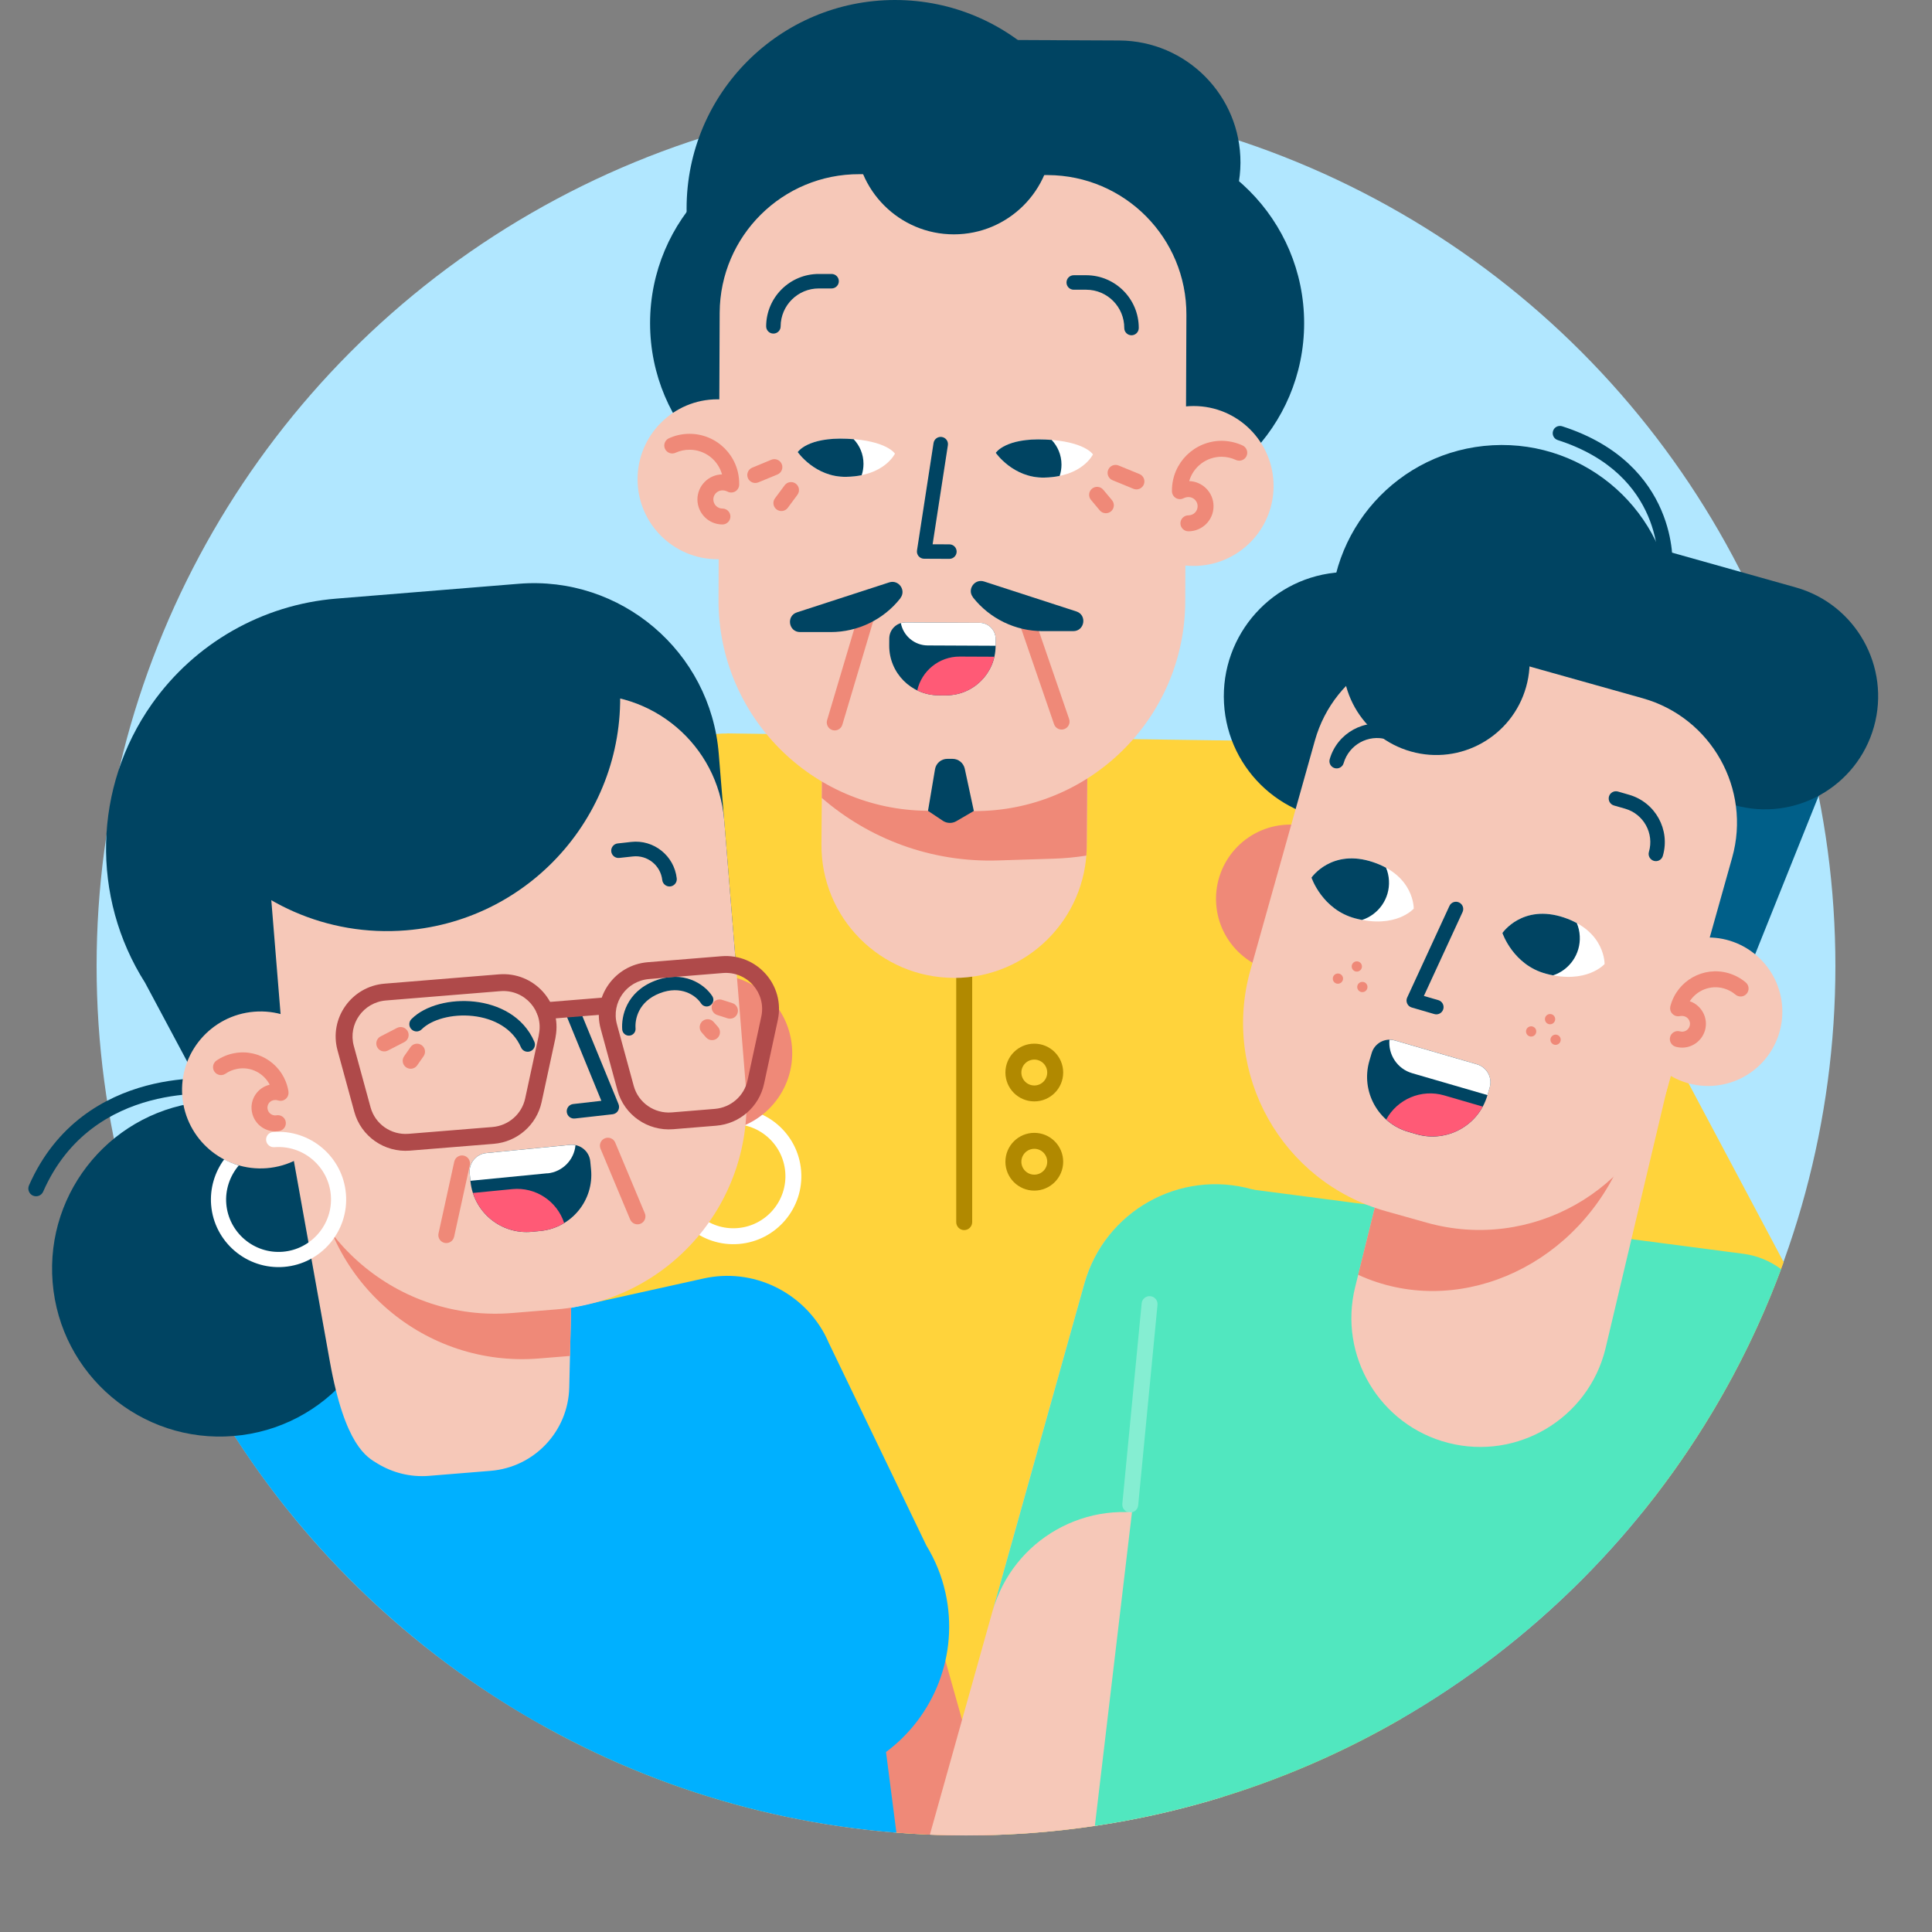 <svg width="50" height="50" viewBox="0 0 50 50" fill="none" xmlns="http://www.w3.org/2000/svg">
<rect x="0" y="0" width="50" height="50" fill="#808080" stroke="none"/>
<g clip-path="url(#clip0_9831_45077)">
<circle cx="25" cy="25" r="22.5" fill="#B1E7FF"/>
<path d="M42.513 39.127L35.48 25.904C34.462 24.49 34.784 22.515 36.197 21.497C37.611 20.479 39.586 20.8 40.604 22.214L46.161 32.664C45.305 35.028 44.064 37.208 42.513 39.127Z" fill="#FFD33B"/>
<path d="M14.033 44.65L16.496 21.226C16.524 19.965 17.562 18.965 18.82 18.983L18.82 18.98L34.306 19.2C35.571 19.218 36.581 20.256 36.566 21.522L36.266 44.48C32.953 46.4 29.105 47.5 25.001 47.5C21.018 47.5 17.278 46.465 14.033 44.65Z" fill="#FFD33B"/>
<path fill-rule="evenodd" clip-rule="evenodd" d="M24.953 22.754C25.067 22.754 25.16 22.846 25.16 22.96L25.16 31.628C25.16 31.742 25.067 31.835 24.953 31.835C24.839 31.835 24.747 31.742 24.747 31.628L24.747 22.96C24.747 22.846 24.839 22.754 24.953 22.754Z" fill="#B18900"/>
<path fill-rule="evenodd" clip-rule="evenodd" d="M26.768 27.422C26.583 27.422 26.433 27.572 26.433 27.757C26.433 27.942 26.583 28.092 26.768 28.092C26.953 28.092 27.102 27.942 27.102 27.757C27.102 27.572 26.953 27.422 26.768 27.422ZM26.02 27.757C26.02 27.344 26.355 27.01 26.768 27.01C27.18 27.01 27.515 27.344 27.515 27.757C27.515 28.17 27.18 28.504 26.768 28.504C26.355 28.504 26.02 28.17 26.02 27.757Z" fill="#B18900"/>
<path fill-rule="evenodd" clip-rule="evenodd" d="M26.768 29.731C26.583 29.731 26.433 29.881 26.433 30.066C26.433 30.25 26.583 30.4 26.768 30.4C26.953 30.4 27.102 30.25 27.102 30.066C27.102 29.881 26.953 29.731 26.768 29.731ZM26.02 30.066C26.02 29.653 26.355 29.318 26.768 29.318C27.18 29.318 27.515 29.653 27.515 30.066C27.515 30.478 27.18 30.813 26.768 30.813C26.355 30.813 26.02 30.478 26.02 30.066Z" fill="#B18900"/>
<path d="M25.735 47.488C25.491 47.496 25.246 47.5 25.001 47.5C23.223 47.5 21.493 47.294 19.834 46.904L18.699 42.863C18.261 41.438 19.089 39.928 20.549 39.491C22.011 39.053 23.551 39.852 23.989 41.275L25.735 47.488Z" fill="#EF8978"/>
<path d="M23.199 47.43C15.507 46.821 8.903 42.342 5.334 35.941L18.208 33.087C19.493 32.803 20.75 33.436 21.338 34.522C21.38 34.601 21.417 34.68 21.452 34.761L23.975 39.999C24.199 40.367 24.371 40.775 24.468 41.221L24.468 41.218C24.824 42.825 24.171 44.419 22.93 45.342L23.199 47.43Z" fill="#00B0FF"/>
<path d="M24.065 47.481L28.06 33.227C28.585 31.354 30.528 30.261 32.4 30.786C34.271 31.31 35.363 33.254 34.839 35.126L31.651 46.502C29.549 47.151 27.316 47.501 25.001 47.501C24.688 47.501 24.376 47.494 24.065 47.481Z" fill="#F6C8B8"/>
<path d="M30.027 39.262C28.154 38.737 26.211 39.832 25.687 41.703L28.064 33.219C28.589 31.346 30.533 30.254 32.404 30.779C34.278 31.304 35.369 33.248 34.845 35.119L32.468 43.599C32.992 41.728 31.898 39.787 30.027 39.262Z" fill="#51E7BF"/>
<path d="M28.335 47.255L30.039 32.851C30.179 31.547 31.25 30.627 32.433 30.788L45.138 32.451C45.492 32.5 45.817 32.64 46.095 32.846C43.284 40.401 36.53 46.037 28.335 47.255Z" fill="#51E7BF"/>
<path opacity="0.3" fill-rule="evenodd" clip-rule="evenodd" d="M29.771 33.545C29.884 33.556 29.967 33.656 29.956 33.77L29.456 38.957C29.445 39.071 29.345 39.154 29.231 39.143C29.118 39.132 29.035 39.031 29.046 38.918L29.546 33.73C29.557 33.617 29.657 33.534 29.771 33.545Z" fill="white"/>
<path d="M24.693 25.307C22.787 25.307 21.244 23.753 21.259 21.847L21.318 14.18H28.186L28.125 21.901C28.11 23.786 26.576 25.309 24.691 25.309L24.693 25.307Z" fill="#F6C8B8"/>
<path d="M28.114 22.143C28.12 22.063 28.124 21.982 28.125 21.901L28.186 14.18H21.317L21.268 20.65C22.488 21.706 24.092 22.323 25.831 22.268L27.28 22.222C27.563 22.213 27.842 22.186 28.114 22.143Z" fill="#EF8978"/>
<path d="M21.672 13.211C24.35 13.211 26.52 11.041 26.52 8.364C26.52 5.686 24.35 3.516 21.672 3.516C18.995 3.516 16.824 5.686 16.824 8.364C16.824 11.041 18.995 13.211 21.672 13.211Z" fill="#004462"/>
<path d="M28.903 13.211C31.58 13.211 33.751 11.041 33.751 8.364C33.751 5.686 31.58 3.516 28.903 3.516C26.225 3.516 24.055 5.686 24.055 8.364C24.055 11.041 26.225 13.211 28.903 13.211Z" fill="#004462"/>
<path d="M23.163 10.788C26.142 10.788 28.556 8.373 28.556 5.394C28.556 2.415 26.142 0 23.163 0C20.183 0 17.769 2.415 17.769 5.394C17.769 8.373 20.183 10.788 23.163 10.788Z" fill="#004462"/>
<path d="M22.753 1.02L28.966 1.048C30.703 1.056 32.111 2.473 32.103 4.213C32.095 5.951 30.677 7.358 28.937 7.35L22.724 7.322L22.753 1.02Z" fill="#004462"/>
<path d="M30.891 14.646C32.033 14.646 32.96 13.72 32.96 12.577C32.96 11.434 32.033 10.508 30.891 10.508C29.748 10.508 28.821 11.434 28.821 12.577C28.821 13.72 29.748 14.646 30.891 14.646Z" fill="#F6C8B8"/>
<path d="M25.203 20.988L24.017 20.983C21.009 20.97 18.582 18.521 18.595 15.513L18.625 8.093C18.636 6.105 20.253 4.5 22.244 4.508L27.119 4.531C29.107 4.541 30.712 6.159 30.704 8.149L30.674 15.569C30.661 18.577 28.212 21.003 25.203 20.991V20.988Z" fill="#F6C8B8"/>
<path fill-rule="evenodd" clip-rule="evenodd" d="M30.33 12.688C30.333 11.977 30.913 11.405 31.624 11.408C31.813 11.411 31.995 11.453 32.159 11.529C32.262 11.577 32.307 11.7 32.26 11.803C32.212 11.906 32.089 11.951 31.986 11.904C31.875 11.852 31.75 11.823 31.619 11.821C31.219 11.819 30.881 12.085 30.776 12.451C31.123 12.461 31.408 12.746 31.406 13.103C31.405 13.463 31.113 13.75 30.756 13.75C30.642 13.75 30.549 13.657 30.549 13.543C30.549 13.43 30.642 13.337 30.756 13.337C30.888 13.337 30.994 13.232 30.994 13.102C30.995 12.937 30.822 12.8 30.628 12.896C30.564 12.928 30.488 12.925 30.428 12.887C30.367 12.849 30.33 12.783 30.33 12.712L30.33 12.688ZM31.406 13.103L31.406 13.104L31.406 13.102L31.406 13.103Z" fill="#EF8978"/>
<path d="M18.569 14.473C19.712 14.473 20.639 13.546 20.639 12.403C20.639 11.26 19.712 10.334 18.569 10.334C17.427 10.334 16.5 11.26 16.5 12.403C16.5 13.546 17.427 14.473 18.569 14.473Z" fill="#F6C8B8"/>
<path d="M17.849 11.639C17.717 11.639 17.594 11.666 17.484 11.717C17.381 11.765 17.258 11.72 17.21 11.616C17.163 11.513 17.208 11.39 17.311 11.343C17.477 11.266 17.66 11.227 17.849 11.227C18.56 11.23 19.133 11.807 19.13 12.518V12.54C19.13 12.611 19.093 12.678 19.032 12.716C18.971 12.753 18.895 12.757 18.831 12.724C18.637 12.627 18.463 12.759 18.461 12.924C18.462 13.056 18.567 13.161 18.696 13.161C18.81 13.161 18.903 13.253 18.903 13.367C18.903 13.481 18.81 13.573 18.696 13.573C18.336 13.573 18.049 13.28 18.049 12.923C18.052 12.569 18.339 12.284 18.686 12.278C18.584 11.91 18.249 11.641 17.849 11.639Z" fill="#EF8978"/>
<path fill-rule="evenodd" clip-rule="evenodd" d="M28.26 12.648C28.347 12.575 28.477 12.586 28.551 12.673L28.778 12.944C28.851 13.031 28.84 13.161 28.753 13.234C28.665 13.307 28.535 13.296 28.462 13.209L28.235 12.938C28.162 12.851 28.173 12.721 28.26 12.648Z" fill="#EF8978"/>
<path fill-rule="evenodd" clip-rule="evenodd" d="M28.68 12.159C28.723 12.054 28.843 12.004 28.949 12.047L29.49 12.269C29.595 12.312 29.645 12.432 29.602 12.538C29.559 12.643 29.438 12.694 29.333 12.65L28.792 12.428C28.687 12.385 28.636 12.265 28.68 12.159Z" fill="#EF8978"/>
<path fill-rule="evenodd" clip-rule="evenodd" d="M20.232 12.011C20.275 12.116 20.225 12.236 20.12 12.28L19.625 12.484C19.52 12.527 19.399 12.477 19.355 12.372C19.312 12.267 19.362 12.146 19.468 12.103L19.962 11.898C20.068 11.855 20.188 11.905 20.232 12.011Z" fill="#EF8978"/>
<path fill-rule="evenodd" clip-rule="evenodd" d="M20.595 12.517C20.686 12.585 20.705 12.714 20.637 12.806L20.387 13.143C20.32 13.234 20.19 13.253 20.099 13.185C20.008 13.117 19.988 12.988 20.056 12.897L20.306 12.56C20.374 12.468 20.503 12.449 20.595 12.517Z" fill="#EF8978"/>
<path fill-rule="evenodd" clip-rule="evenodd" d="M22.463 15.807C22.572 15.84 22.634 15.955 22.602 16.064L21.8 18.756C21.768 18.865 21.653 18.927 21.544 18.895C21.435 18.862 21.373 18.747 21.405 18.638L22.206 15.946C22.239 15.837 22.354 15.775 22.463 15.807Z" fill="#EF8978"/>
<path fill-rule="evenodd" clip-rule="evenodd" d="M26.511 15.874C26.619 15.838 26.736 15.895 26.773 16.003L27.669 18.608C27.706 18.715 27.649 18.833 27.541 18.87C27.433 18.907 27.316 18.849 27.279 18.742L26.383 16.137C26.346 16.029 26.404 15.912 26.511 15.874Z" fill="#EF8978"/>
<path d="M28.285 11.76C28.285 11.76 28.079 11.421 27.048 11.375C26.017 11.329 25.77 11.719 25.77 11.719C25.77 11.719 26.221 12.375 27.025 12.36C28.01 12.342 28.285 11.76 28.285 11.76Z" fill="white"/>
<path d="M27.216 11.385C27.163 11.381 27.107 11.377 27.048 11.375C26.017 11.329 25.77 11.719 25.77 11.719C25.77 11.719 26.221 12.375 27.025 12.36C27.173 12.357 27.306 12.341 27.424 12.317C27.455 12.225 27.471 12.126 27.471 12.023C27.471 11.776 27.374 11.551 27.216 11.385Z" fill="#004462"/>
<path d="M23.161 11.741C23.161 11.741 22.955 11.401 21.924 11.355C20.893 11.309 20.645 11.7 20.645 11.7C20.645 11.7 21.097 12.355 21.901 12.34C22.886 12.322 23.161 11.741 23.161 11.741Z" fill="white"/>
<path d="M22.092 11.366C22.039 11.361 21.983 11.358 21.924 11.355C20.893 11.309 20.645 11.7 20.645 11.7C20.645 11.7 21.097 12.355 21.901 12.34C22.049 12.338 22.182 12.322 22.3 12.298C22.331 12.205 22.347 12.106 22.347 12.003C22.347 11.756 22.25 11.532 22.092 11.366Z" fill="#004462"/>
<path fill-rule="evenodd" clip-rule="evenodd" d="M24.374 11.309C24.477 11.325 24.547 11.42 24.531 11.523L24.136 14.086L24.571 14.088C24.674 14.088 24.758 14.172 24.758 14.276C24.757 14.38 24.673 14.463 24.57 14.463L23.916 14.46C23.862 14.46 23.81 14.436 23.774 14.395C23.739 14.353 23.723 14.298 23.732 14.244L24.16 11.466C24.176 11.363 24.272 11.293 24.374 11.309Z" fill="#004462"/>
<path fill-rule="evenodd" clip-rule="evenodd" d="M27.601 7.311C27.601 7.207 27.684 7.123 27.788 7.123H28.115C28.867 7.126 29.474 7.739 29.471 8.49C29.47 8.594 29.386 8.677 29.282 8.677C29.179 8.676 29.095 8.592 29.096 8.489C29.098 7.944 28.659 7.5 28.114 7.498H27.788C27.684 7.498 27.601 7.414 27.601 7.311Z" fill="#004462"/>
<path fill-rule="evenodd" clip-rule="evenodd" d="M21.194 7.465C20.649 7.463 20.205 7.902 20.203 8.447C20.203 8.55 20.118 8.634 20.015 8.633C19.911 8.633 19.828 8.549 19.828 8.445C19.831 7.694 20.444 7.087 21.195 7.09H21.521C21.625 7.09 21.709 7.174 21.709 7.277C21.709 7.381 21.625 7.465 21.521 7.465L21.194 7.465Z" fill="#004462"/>
<path d="M23.437 16.109L25.35 16.118C25.582 16.119 25.768 16.309 25.767 16.538L25.766 16.72C25.763 17.426 25.186 17.998 24.479 17.995L24.288 17.994C23.581 17.991 23.01 17.414 23.013 16.707L23.014 16.526C23.015 16.294 23.204 16.108 23.434 16.109L23.437 16.109Z" fill="#004462"/>
<path d="M25.735 16.996C25.606 17.57 25.092 17.999 24.48 17.996L24.288 17.995C24.091 17.994 23.905 17.949 23.738 17.868C23.851 17.365 24.302 16.99 24.839 16.992L25.735 16.996Z" fill="#FF5A76"/>
<path d="M25.766 16.712L24.008 16.704C23.664 16.702 23.376 16.453 23.314 16.126C23.352 16.115 23.393 16.109 23.434 16.109L25.35 16.118C25.583 16.119 25.768 16.309 25.767 16.538L25.766 16.712Z" fill="white"/>
<path d="M23.302 15.483C22.865 16.037 22.2 16.358 21.495 16.358H20.707C20.408 16.358 20.342 15.94 20.625 15.848L23.013 15.072C23.261 14.993 23.46 15.281 23.299 15.483H23.302Z" fill="#004462"/>
<path d="M25.179 15.459C25.616 16.013 26.282 16.334 26.986 16.334H27.774C28.073 16.334 28.139 15.916 27.856 15.824L25.468 15.049C25.22 14.97 25.021 15.258 25.182 15.459H25.179Z" fill="#004462"/>
<path d="M24.017 20.983L24.198 19.909C24.223 19.753 24.358 19.639 24.517 19.639H24.652C24.805 19.639 24.935 19.746 24.968 19.894L25.203 20.988L24.746 21.254C24.639 21.315 24.506 21.31 24.404 21.244L24.017 20.986V20.983Z" fill="#004462"/>
<path d="M24.686 6.065C26.093 6.065 27.235 4.924 27.235 3.516C27.235 2.108 26.093 0.967 24.686 0.967C23.278 0.967 22.137 2.108 22.137 3.516C22.137 4.924 23.278 6.065 24.686 6.065Z" fill="#004462"/>
<path d="M37.48 37.342C39.274 37.802 41.101 36.711 41.547 34.913L43.171 28.063L36.693 26.75L35.072 33.306C34.631 35.084 35.706 36.886 37.48 37.342Z" fill="#F6C8B8"/>
<path d="M42.756 28.305L41.897 30.17C40.655 32.868 37.633 34.132 35.149 32.992L36.693 26.75L42.756 28.305Z" fill="#EF8978"/>
<path d="M41.611 24.808L44.997 25.759L47.142 20.407L43.161 19.287L41.611 24.808Z" fill="#005F89"/>
<path d="M35.065 21.233C36.839 21.137 38.2 19.62 38.103 17.846C38.007 16.072 36.49 14.711 34.716 14.808C32.941 14.904 31.581 16.421 31.677 18.195C31.774 19.97 33.291 21.33 35.065 21.233Z" fill="#004462"/>
<path d="M39.109 20.369C41.551 20.236 43.424 18.149 43.291 15.706C43.159 13.263 41.071 11.391 38.628 11.523C36.185 11.656 34.313 13.744 34.445 16.187C34.578 18.629 36.666 20.502 39.109 20.369Z" fill="#004462"/>
<path d="M40.917 13.641L46.471 15.201C48.026 15.637 48.934 17.255 48.497 18.81C48.06 20.365 46.443 21.273 44.888 20.836L39.334 19.276L40.916 13.643L40.917 13.641Z" fill="#004462"/>
<path d="M33.496 25.18C34.556 25.122 35.368 24.217 35.31 23.157C35.253 22.098 34.347 21.285 33.288 21.343C32.228 21.401 31.416 22.306 31.473 23.366C31.531 24.425 32.437 25.238 33.496 25.18Z" fill="#EF8978"/>
<path d="M36.922 31.642L35.861 31.344C33.174 30.589 31.605 27.795 32.36 25.108L34.03 19.163C34.529 17.387 36.376 16.348 38.155 16.847L42.513 18.071C44.288 18.57 45.328 20.418 44.828 22.196L43.159 28.141C42.404 30.828 39.61 32.397 36.922 31.642Z" fill="#F6C8B8"/>
<path d="M44.31 28.102C45.369 28.044 46.181 27.139 46.124 26.079C46.066 25.02 45.161 24.207 44.101 24.265C43.041 24.323 42.229 25.228 42.287 26.288C42.344 27.347 43.25 28.159 44.31 28.102Z" fill="#F6C8B8"/>
<path fill-rule="evenodd" clip-rule="evenodd" d="M43.235 26.019C43.415 25.377 44.083 25.002 44.725 25.183C44.895 25.232 45.051 25.316 45.181 25.426C45.267 25.5 45.278 25.63 45.204 25.717C45.13 25.804 45 25.814 44.913 25.74C44.829 25.668 44.726 25.613 44.612 25.58C44.269 25.483 43.915 25.628 43.731 25.912C44.036 26.015 44.215 26.343 44.126 26.663C44.033 26.989 43.694 27.183 43.365 27.089C43.255 27.057 43.192 26.943 43.223 26.834C43.254 26.724 43.368 26.661 43.478 26.692C43.585 26.723 43.697 26.661 43.729 26.551C43.767 26.412 43.655 26.261 43.469 26.298C43.41 26.309 43.35 26.295 43.303 26.258C43.255 26.221 43.226 26.166 43.223 26.106C43.222 26.081 43.225 26.06 43.229 26.044C43.229 26.041 43.23 26.039 43.23 26.036C43.232 26.03 43.233 26.024 43.235 26.019Z" fill="#EF8978"/>
<path d="M37.824 14.796C39.109 15.158 39.858 16.49 39.496 17.777C39.135 19.061 37.803 19.811 36.516 19.449C35.231 19.087 34.482 17.756 34.844 16.468C35.206 15.184 36.537 14.434 37.824 14.796Z" fill="#004462"/>
<path fill-rule="evenodd" clip-rule="evenodd" d="M40.193 11.153C40.224 11.054 40.33 11 40.429 11.032C41.935 11.516 42.656 12.414 42.994 13.201C43.162 13.592 43.234 13.951 43.264 14.214C43.279 14.345 43.284 14.453 43.285 14.528C43.285 14.566 43.284 14.596 43.284 14.617C43.283 14.628 43.283 14.636 43.283 14.642L43.282 14.649L43.282 14.652L43.282 14.652L43.282 14.653C43.282 14.653 43.282 14.653 43.106 14.64L43.282 14.653C43.275 14.756 43.185 14.834 43.082 14.827C42.978 14.819 42.901 14.73 42.908 14.627C42.908 14.627 42.908 14.627 42.908 14.627L42.908 14.627C42.908 14.626 42.908 14.626 42.908 14.626L42.908 14.626L42.908 14.623C42.908 14.619 42.909 14.613 42.909 14.605C42.91 14.589 42.91 14.565 42.91 14.533C42.909 14.468 42.905 14.374 42.891 14.257C42.864 14.022 42.8 13.699 42.649 13.349C42.351 12.655 41.71 11.838 40.314 11.389C40.215 11.357 40.161 11.252 40.193 11.153Z" fill="#004462"/>
<path d="M41.526 24.95C41.526 24.95 41.55 24.105 40.475 23.745C39.4 23.384 38.882 24.145 38.882 24.145C38.882 24.145 39.159 24.976 40.015 25.201C41.062 25.478 41.526 24.95 41.526 24.95Z" fill="white"/>
<path d="M40.807 23.889C40.71 23.836 40.6 23.787 40.475 23.745C39.4 23.385 38.882 24.146 38.882 24.146C38.882 24.146 39.16 24.977 40.015 25.201C40.077 25.218 40.136 25.231 40.194 25.242C40.616 25.102 40.91 24.692 40.884 24.227C40.878 24.107 40.851 23.993 40.807 23.889Z" fill="#004462"/>
<path d="M36.587 23.516C36.587 23.516 36.61 22.672 35.535 22.311C34.46 21.95 33.942 22.712 33.942 22.712C33.942 22.712 34.22 23.543 35.075 23.767C36.123 24.045 36.587 23.516 36.587 23.516Z" fill="white"/>
<path d="M35.871 22.457C35.773 22.404 35.661 22.354 35.535 22.312C34.46 21.951 33.941 22.713 33.941 22.713C33.941 22.713 34.219 23.543 35.075 23.768C35.135 23.784 35.194 23.797 35.25 23.808C35.675 23.669 35.972 23.258 35.946 22.79C35.94 22.672 35.914 22.561 35.871 22.457Z" fill="#004462"/>
<path fill-rule="evenodd" clip-rule="evenodd" d="M37.759 23.355C37.853 23.398 37.895 23.509 37.851 23.604L36.85 25.775L37.225 25.884C37.324 25.913 37.381 26.017 37.352 26.117C37.323 26.216 37.219 26.273 37.12 26.244L36.536 26.074C36.483 26.059 36.44 26.022 36.418 25.972C36.395 25.922 36.395 25.865 36.418 25.816L37.511 23.446C37.554 23.352 37.665 23.311 37.759 23.355Z" fill="#004462"/>
<path fill-rule="evenodd" clip-rule="evenodd" d="M41.64 20.613C41.669 20.514 41.773 20.456 41.873 20.485L42.163 20.569C42.842 20.766 43.231 21.473 43.034 22.151C43.005 22.251 42.901 22.308 42.802 22.279C42.702 22.25 42.645 22.146 42.674 22.047C42.813 21.567 42.538 21.068 42.059 20.929L41.769 20.846C41.669 20.817 41.612 20.713 41.64 20.613Z" fill="#004462"/>
<path fill-rule="evenodd" clip-rule="evenodd" d="M35.89 19.136C35.413 18.997 34.912 19.272 34.773 19.751C34.744 19.851 34.64 19.908 34.54 19.879C34.441 19.85 34.384 19.746 34.413 19.647C34.609 18.968 35.319 18.579 35.995 18.776C35.995 18.776 35.995 18.776 35.995 18.776L36.285 18.86C36.385 18.889 36.442 18.993 36.413 19.092C36.385 19.192 36.281 19.249 36.181 19.22L35.89 19.137L35.89 19.136Z" fill="#004462"/>
<path d="M36.098 26.926L38.223 27.544C38.48 27.619 38.628 27.887 38.553 28.145L38.494 28.346C38.266 29.13 37.444 29.581 36.66 29.354L36.447 29.292C35.663 29.064 35.211 28.241 35.439 27.457L35.498 27.256C35.572 26.999 35.841 26.852 36.098 26.926Z" fill="#004462"/>
<path d="M38.374 28.639C38.05 29.237 37.341 29.55 36.661 29.352L36.448 29.29C36.228 29.227 36.035 29.116 35.875 28.973C36.161 28.449 36.781 28.175 37.377 28.349L38.374 28.639Z" fill="#FF5A76"/>
<path d="M38.496 28.341L36.546 27.774C36.162 27.662 35.922 27.293 35.959 26.908C36.005 26.908 36.052 26.914 36.099 26.928L38.223 27.545C38.48 27.62 38.628 27.889 38.553 28.146L38.496 28.341Z" fill="white"/>
<path d="M35.121 25.145C35.195 25.14 35.251 25.078 35.247 25.005C35.243 24.932 35.18 24.875 35.107 24.88C35.034 24.884 34.978 24.946 34.982 25.019C34.986 25.092 35.048 25.148 35.121 25.145Z" fill="#EF8978"/>
<path d="M34.632 25.459C34.705 25.455 34.761 25.392 34.758 25.319C34.754 25.246 34.691 25.19 34.618 25.194C34.545 25.198 34.489 25.261 34.493 25.334C34.496 25.407 34.559 25.463 34.632 25.459Z" fill="#EF8978"/>
<path d="M35.265 25.676C35.338 25.672 35.394 25.609 35.39 25.536C35.386 25.463 35.324 25.407 35.251 25.411C35.178 25.415 35.121 25.477 35.125 25.55C35.129 25.624 35.192 25.68 35.265 25.676Z" fill="#EF8978"/>
<path d="M40.123 26.508C40.196 26.504 40.252 26.441 40.248 26.368C40.244 26.295 40.181 26.239 40.108 26.243C40.035 26.247 39.979 26.309 39.983 26.383C39.987 26.456 40.049 26.512 40.123 26.508Z" fill="#EF8978"/>
<path d="M39.633 26.826C39.706 26.822 39.763 26.76 39.758 26.686C39.755 26.613 39.692 26.557 39.619 26.561C39.546 26.565 39.49 26.628 39.493 26.701C39.498 26.774 39.56 26.83 39.633 26.826Z" fill="#EF8978"/>
<path d="M40.266 27.041C40.339 27.037 40.395 26.974 40.391 26.901C40.387 26.828 40.325 26.772 40.252 26.776C40.178 26.78 40.122 26.843 40.126 26.916C40.13 26.989 40.193 27.045 40.266 27.041Z" fill="#EF8978"/>
<path d="M6.042 37.164C8.433 36.97 10.213 34.874 10.019 32.484C9.824 30.093 7.729 28.313 5.338 28.507C2.948 28.702 1.167 30.797 1.362 33.188C1.556 35.578 3.652 37.359 6.042 37.164Z" fill="#004462"/>
<path fill-rule="evenodd" clip-rule="evenodd" d="M5.754 27.925C5.754 27.925 5.754 27.925 5.729 28.124L5.754 27.925C5.864 27.939 5.942 28.039 5.928 28.149C5.914 28.259 5.814 28.337 5.705 28.323C5.705 28.323 5.705 28.323 5.704 28.323M5.704 28.323L5.703 28.323L5.697 28.322C5.692 28.322 5.683 28.321 5.671 28.32C5.648 28.317 5.612 28.314 5.566 28.312C5.474 28.306 5.339 28.302 5.173 28.305C4.84 28.313 4.383 28.354 3.887 28.486C2.897 28.751 1.758 29.379 1.117 30.84C1.073 30.941 0.955 30.987 0.853 30.943C0.752 30.898 0.706 30.78 0.75 30.679C1.453 29.077 2.711 28.386 3.783 28.099C4.318 27.956 4.808 27.913 5.164 27.905C5.343 27.901 5.488 27.906 5.59 27.912C5.641 27.915 5.681 27.918 5.709 27.921C5.723 27.922 5.733 27.923 5.741 27.924L5.75 27.925L5.752 27.925L5.753 27.925L5.754 27.925" fill="#004462"/>
<path fill-rule="evenodd" clip-rule="evenodd" d="M18.648 28.908C18.638 28.794 18.723 28.695 18.836 28.685C19.804 28.607 20.655 29.329 20.733 30.297C20.812 31.265 20.09 32.115 19.122 32.194C18.154 32.273 17.303 31.55 17.225 30.582C17.183 30.072 17.365 29.593 17.687 29.245C17.765 29.162 17.895 29.157 17.979 29.234C18.062 29.312 18.067 29.442 17.99 29.526C17.743 29.793 17.604 30.159 17.636 30.549C17.696 31.29 18.347 31.843 19.088 31.783C19.829 31.723 20.383 31.072 20.322 30.331C20.262 29.59 19.611 29.036 18.87 29.097C18.756 29.106 18.657 29.021 18.648 28.908Z" fill="white"/>
<path d="M18.636 29.279C19.754 29.188 20.587 28.207 20.496 27.09C20.405 25.971 19.425 25.139 18.307 25.23C17.189 25.321 16.356 26.301 16.447 27.419C16.538 28.537 17.518 29.369 18.636 29.279Z" fill="#EF8978"/>
<path d="M19.045 24.957L18.601 19.505C18.386 16.862 16.068 14.893 13.426 15.108L8.706 15.492C6.788 15.648 5.037 16.648 3.928 18.223C2.416 20.371 2.348 23.218 3.754 25.433L8.816 34.908L19.045 24.957Z" fill="#004462"/>
<path d="M8.536 35.234L7.365 28.707L14.919 28.016L14.732 35.911C14.704 37.044 13.827 37.973 12.698 38.065L11.101 38.195C10.618 38.234 10.16 38.113 9.772 37.878C9.497 37.712 8.928 37.42 8.536 35.234Z" fill="#F6C8B8"/>
<path d="M8.058 28.645L14.918 28.018L14.751 35.092L13.948 35.157C11.008 35.396 8.428 33.205 8.189 30.265L8.058 28.645Z" fill="#EF8978"/>
<path d="M6.907 30.232C8.025 30.141 8.858 29.161 8.767 28.043C8.676 26.925 7.696 26.092 6.578 26.183C5.46 26.274 4.627 27.254 4.718 28.372C4.809 29.49 5.789 30.323 6.907 30.232Z" fill="#F6C8B8"/>
<path d="M14.411 33.886L13.251 33.981C10.312 34.22 7.732 32.028 7.493 29.088L6.931 22.186C6.773 20.244 8.222 18.536 10.167 18.378L14.933 17.99C16.876 17.832 18.583 19.28 18.742 21.226L19.303 28.128C19.542 31.068 17.351 33.647 14.411 33.886Z" fill="#F6C8B8"/>
<path fill-rule="evenodd" clip-rule="evenodd" d="M6.98 28.072C6.826 27.775 6.494 27.599 6.149 27.66L6.148 27.661C6.032 27.68 5.927 27.725 5.836 27.787C5.742 27.852 5.614 27.828 5.549 27.734C5.485 27.64 5.509 27.512 5.602 27.447C5.74 27.353 5.901 27.284 6.078 27.254C6.728 27.14 7.348 27.575 7.462 28.227C7.463 28.233 7.464 28.239 7.465 28.246L7.466 28.266C7.472 28.334 7.444 28.4 7.39 28.443C7.337 28.486 7.267 28.5 7.201 28.48C7.023 28.427 6.9 28.564 6.925 28.7L6.925 28.701C6.944 28.809 7.047 28.883 7.156 28.864C7.268 28.844 7.375 28.919 7.395 29.032C7.414 29.144 7.339 29.25 7.227 29.27C6.892 29.328 6.577 29.103 6.519 28.772C6.46 28.448 6.671 28.144 6.98 28.072Z" fill="#EF8978"/>
<path d="M7.534 17.482L15.911 16.8C15.965 17.055 16.009 17.315 16.03 17.579C16.3 20.898 13.829 23.808 10.51 24.077C8.455 24.245 6.558 23.36 5.346 21.873C5.987 20.651 6.832 18.863 7.534 17.482Z" fill="#004462"/>
<path fill-rule="evenodd" clip-rule="evenodd" d="M14.717 25.928C14.813 25.888 14.924 25.934 14.963 26.031L16.008 28.577C16.03 28.632 16.025 28.694 15.995 28.745C15.965 28.796 15.913 28.83 15.854 28.837L14.877 28.947C14.774 28.959 14.68 28.884 14.668 28.78C14.657 28.677 14.731 28.583 14.835 28.572L15.563 28.489L14.614 26.174C14.574 26.078 14.62 25.967 14.717 25.928Z" fill="#004462"/>
<path fill-rule="evenodd" clip-rule="evenodd" d="M16.334 21.789C16.92 21.723 17.448 22.147 17.514 22.732C17.526 22.835 17.451 22.929 17.348 22.941C17.244 22.952 17.151 22.878 17.139 22.774C17.096 22.395 16.754 22.122 16.376 22.165L16.202 22.184L16.028 22.203C15.924 22.215 15.831 22.14 15.819 22.036C15.808 21.933 15.883 21.839 15.986 21.828L16.16 21.809L16.334 21.789Z" fill="#004462"/>
<path fill-rule="evenodd" clip-rule="evenodd" d="M12.24 26.294C11.694 26.234 11.165 26.387 10.914 26.638C10.841 26.712 10.722 26.712 10.649 26.638C10.575 26.565 10.575 26.446 10.649 26.373C11.008 26.013 11.668 25.854 12.281 25.922C12.902 25.99 13.543 26.3 13.828 26.958C13.87 27.052 13.826 27.163 13.731 27.204C13.636 27.245 13.525 27.202 13.484 27.107C13.27 26.613 12.779 26.354 12.24 26.294Z" fill="#004462"/>
<path fill-rule="evenodd" clip-rule="evenodd" d="M18.144 25.969C18.011 25.763 17.627 25.49 17.074 25.705C16.513 25.924 16.43 26.384 16.448 26.616C16.455 26.712 16.384 26.794 16.289 26.802C16.193 26.809 16.11 26.738 16.103 26.642C16.078 26.311 16.201 25.674 16.948 25.383C17.678 25.099 18.226 25.46 18.434 25.78C18.486 25.86 18.463 25.967 18.383 26.019C18.303 26.072 18.196 26.049 18.144 25.969Z" fill="#004462"/>
<path d="M13.986 31.857L13.77 31.878C12.968 31.957 12.254 31.37 12.175 30.568L12.155 30.362C12.13 30.101 12.322 29.866 12.584 29.841L14.755 29.628C15.016 29.603 15.251 29.795 15.276 30.057L15.296 30.262C15.375 31.065 14.788 31.779 13.986 31.857Z" fill="#004462"/>
<path d="M13.77 31.878L13.986 31.857C14.211 31.835 14.42 31.763 14.601 31.652C14.42 31.093 13.867 30.714 13.258 30.774L12.238 30.874C12.444 31.514 13.073 31.946 13.77 31.878Z" fill="#FF5A76"/>
<path d="M12.175 30.559L14.167 30.364L14.168 30.367C14.56 30.328 14.86 30.015 14.894 29.636C14.85 29.627 14.803 29.625 14.755 29.629L12.584 29.842C12.322 29.867 12.13 30.102 12.156 30.363L12.175 30.559Z" fill="white"/>
<path fill-rule="evenodd" clip-rule="evenodd" d="M15.967 26.512L16.401 28.103C16.519 28.536 16.932 28.826 17.386 28.789L18.499 28.698C18.915 28.664 19.259 28.363 19.346 27.96C19.346 27.96 19.346 27.96 19.346 27.96L19.703 26.306C19.703 26.306 19.703 26.306 19.703 26.306C19.833 25.695 19.337 25.13 18.705 25.182L16.8 25.337C16.212 25.385 15.813 25.95 15.967 26.512ZM15.546 26.627C15.319 25.797 15.909 24.971 16.765 24.902L18.67 24.747C19.589 24.672 20.322 25.497 20.13 26.397L19.773 28.052C19.644 28.645 19.141 29.084 18.535 29.133L17.421 29.224C16.761 29.277 16.154 28.856 15.98 28.218L15.546 26.627Z" fill="#AF4A4A"/>
<path fill-rule="evenodd" clip-rule="evenodd" d="M9.156 27.067C9.156 27.067 9.156 27.067 9.156 27.067L9.59 28.657C9.708 29.091 10.122 29.38 10.575 29.343L12.744 29.167C13.16 29.133 13.504 28.832 13.591 28.429C13.591 28.429 13.591 28.429 13.591 28.429L13.941 26.807C13.941 26.797 13.943 26.786 13.945 26.775C14.076 26.165 13.579 25.599 12.947 25.651L9.99 25.892C9.401 25.939 9.003 26.505 9.156 27.067ZM14.379 26.831C14.545 25.945 13.819 25.142 12.912 25.216L9.954 25.457C9.098 25.526 8.509 26.352 8.735 27.182L9.169 28.772C9.169 28.772 9.169 28.772 9.169 28.772C9.343 29.41 9.95 29.832 10.61 29.778L12.78 29.602C13.386 29.552 13.889 29.114 14.017 28.521L14.374 26.867C14.377 26.855 14.379 26.843 14.379 26.831Z" fill="#AF4A4A"/>
<path fill-rule="evenodd" clip-rule="evenodd" d="M13.888 26.176C13.878 26.056 13.967 25.951 14.088 25.941L15.603 25.818C15.723 25.808 15.829 25.898 15.838 26.018C15.848 26.138 15.759 26.243 15.639 26.253L14.123 26.376C14.003 26.386 13.898 26.297 13.888 26.176Z" fill="#AF4A4A"/>
<path fill-rule="evenodd" clip-rule="evenodd" d="M10.911 27.048C11.005 27.113 11.027 27.242 10.962 27.335L10.797 27.571C10.732 27.665 10.603 27.687 10.51 27.622C10.416 27.557 10.394 27.428 10.459 27.335L10.624 27.099C10.689 27.005 10.818 26.983 10.911 27.048Z" fill="#EF8978"/>
<path fill-rule="evenodd" clip-rule="evenodd" d="M10.553 26.692C10.605 26.793 10.565 26.917 10.464 26.969L10.039 27.188C9.937 27.24 9.813 27.201 9.761 27.099C9.709 26.998 9.749 26.874 9.85 26.822L10.275 26.603C10.376 26.55 10.501 26.59 10.553 26.692Z" fill="#EF8978"/>
<path fill-rule="evenodd" clip-rule="evenodd" d="M18.427 26.009C18.462 25.9 18.578 25.841 18.686 25.875L18.955 25.961C19.063 25.996 19.123 26.112 19.088 26.22C19.054 26.329 18.938 26.389 18.829 26.354L18.561 26.268C18.452 26.233 18.393 26.117 18.427 26.009Z" fill="#EF8978"/>
<path fill-rule="evenodd" clip-rule="evenodd" d="M18.178 26.428C18.264 26.353 18.394 26.362 18.469 26.448L18.582 26.577C18.657 26.662 18.648 26.793 18.563 26.868C18.477 26.943 18.347 26.934 18.272 26.848L18.159 26.719C18.084 26.634 18.093 26.503 18.178 26.428Z" fill="#EF8978"/>
<path fill-rule="evenodd" clip-rule="evenodd" d="M15.652 29.46C15.758 29.416 15.878 29.465 15.922 29.57L16.688 31.4C16.732 31.505 16.683 31.626 16.578 31.67C16.472 31.714 16.352 31.664 16.308 31.559L15.542 29.73C15.498 29.624 15.547 29.504 15.652 29.46Z" fill="#EF8978"/>
<path fill-rule="evenodd" clip-rule="evenodd" d="M12.002 29.907C12.113 29.932 12.183 30.042 12.159 30.153L11.752 32.009C11.727 32.12 11.617 32.19 11.506 32.166C11.395 32.142 11.324 32.032 11.349 31.92L11.756 30.064C11.78 29.953 11.89 29.883 12.002 29.907Z" fill="#EF8978"/>
<path d="M7.067 29.297C6.957 29.306 6.878 29.402 6.887 29.509C6.896 29.616 6.992 29.698 7.099 29.689C7.844 29.629 8.501 30.187 8.562 30.932C8.622 31.677 8.064 32.334 7.319 32.395C6.574 32.456 5.916 31.897 5.856 31.152C5.827 30.794 5.946 30.436 6.18 30.161C6.043 30.123 5.892 30.051 5.801 30.005C5.552 30.342 5.43 30.762 5.464 31.184C5.542 32.145 6.389 32.865 7.351 32.787C8.312 32.709 9.032 31.861 8.953 30.9C8.875 29.939 8.028 29.219 7.067 29.297Z" fill="white"/>
</g>
<defs>
<clipPath id="clip0_9831_45077">
<rect width="50" height="50" fill="white"/>
</clipPath>
</defs>
</svg>
